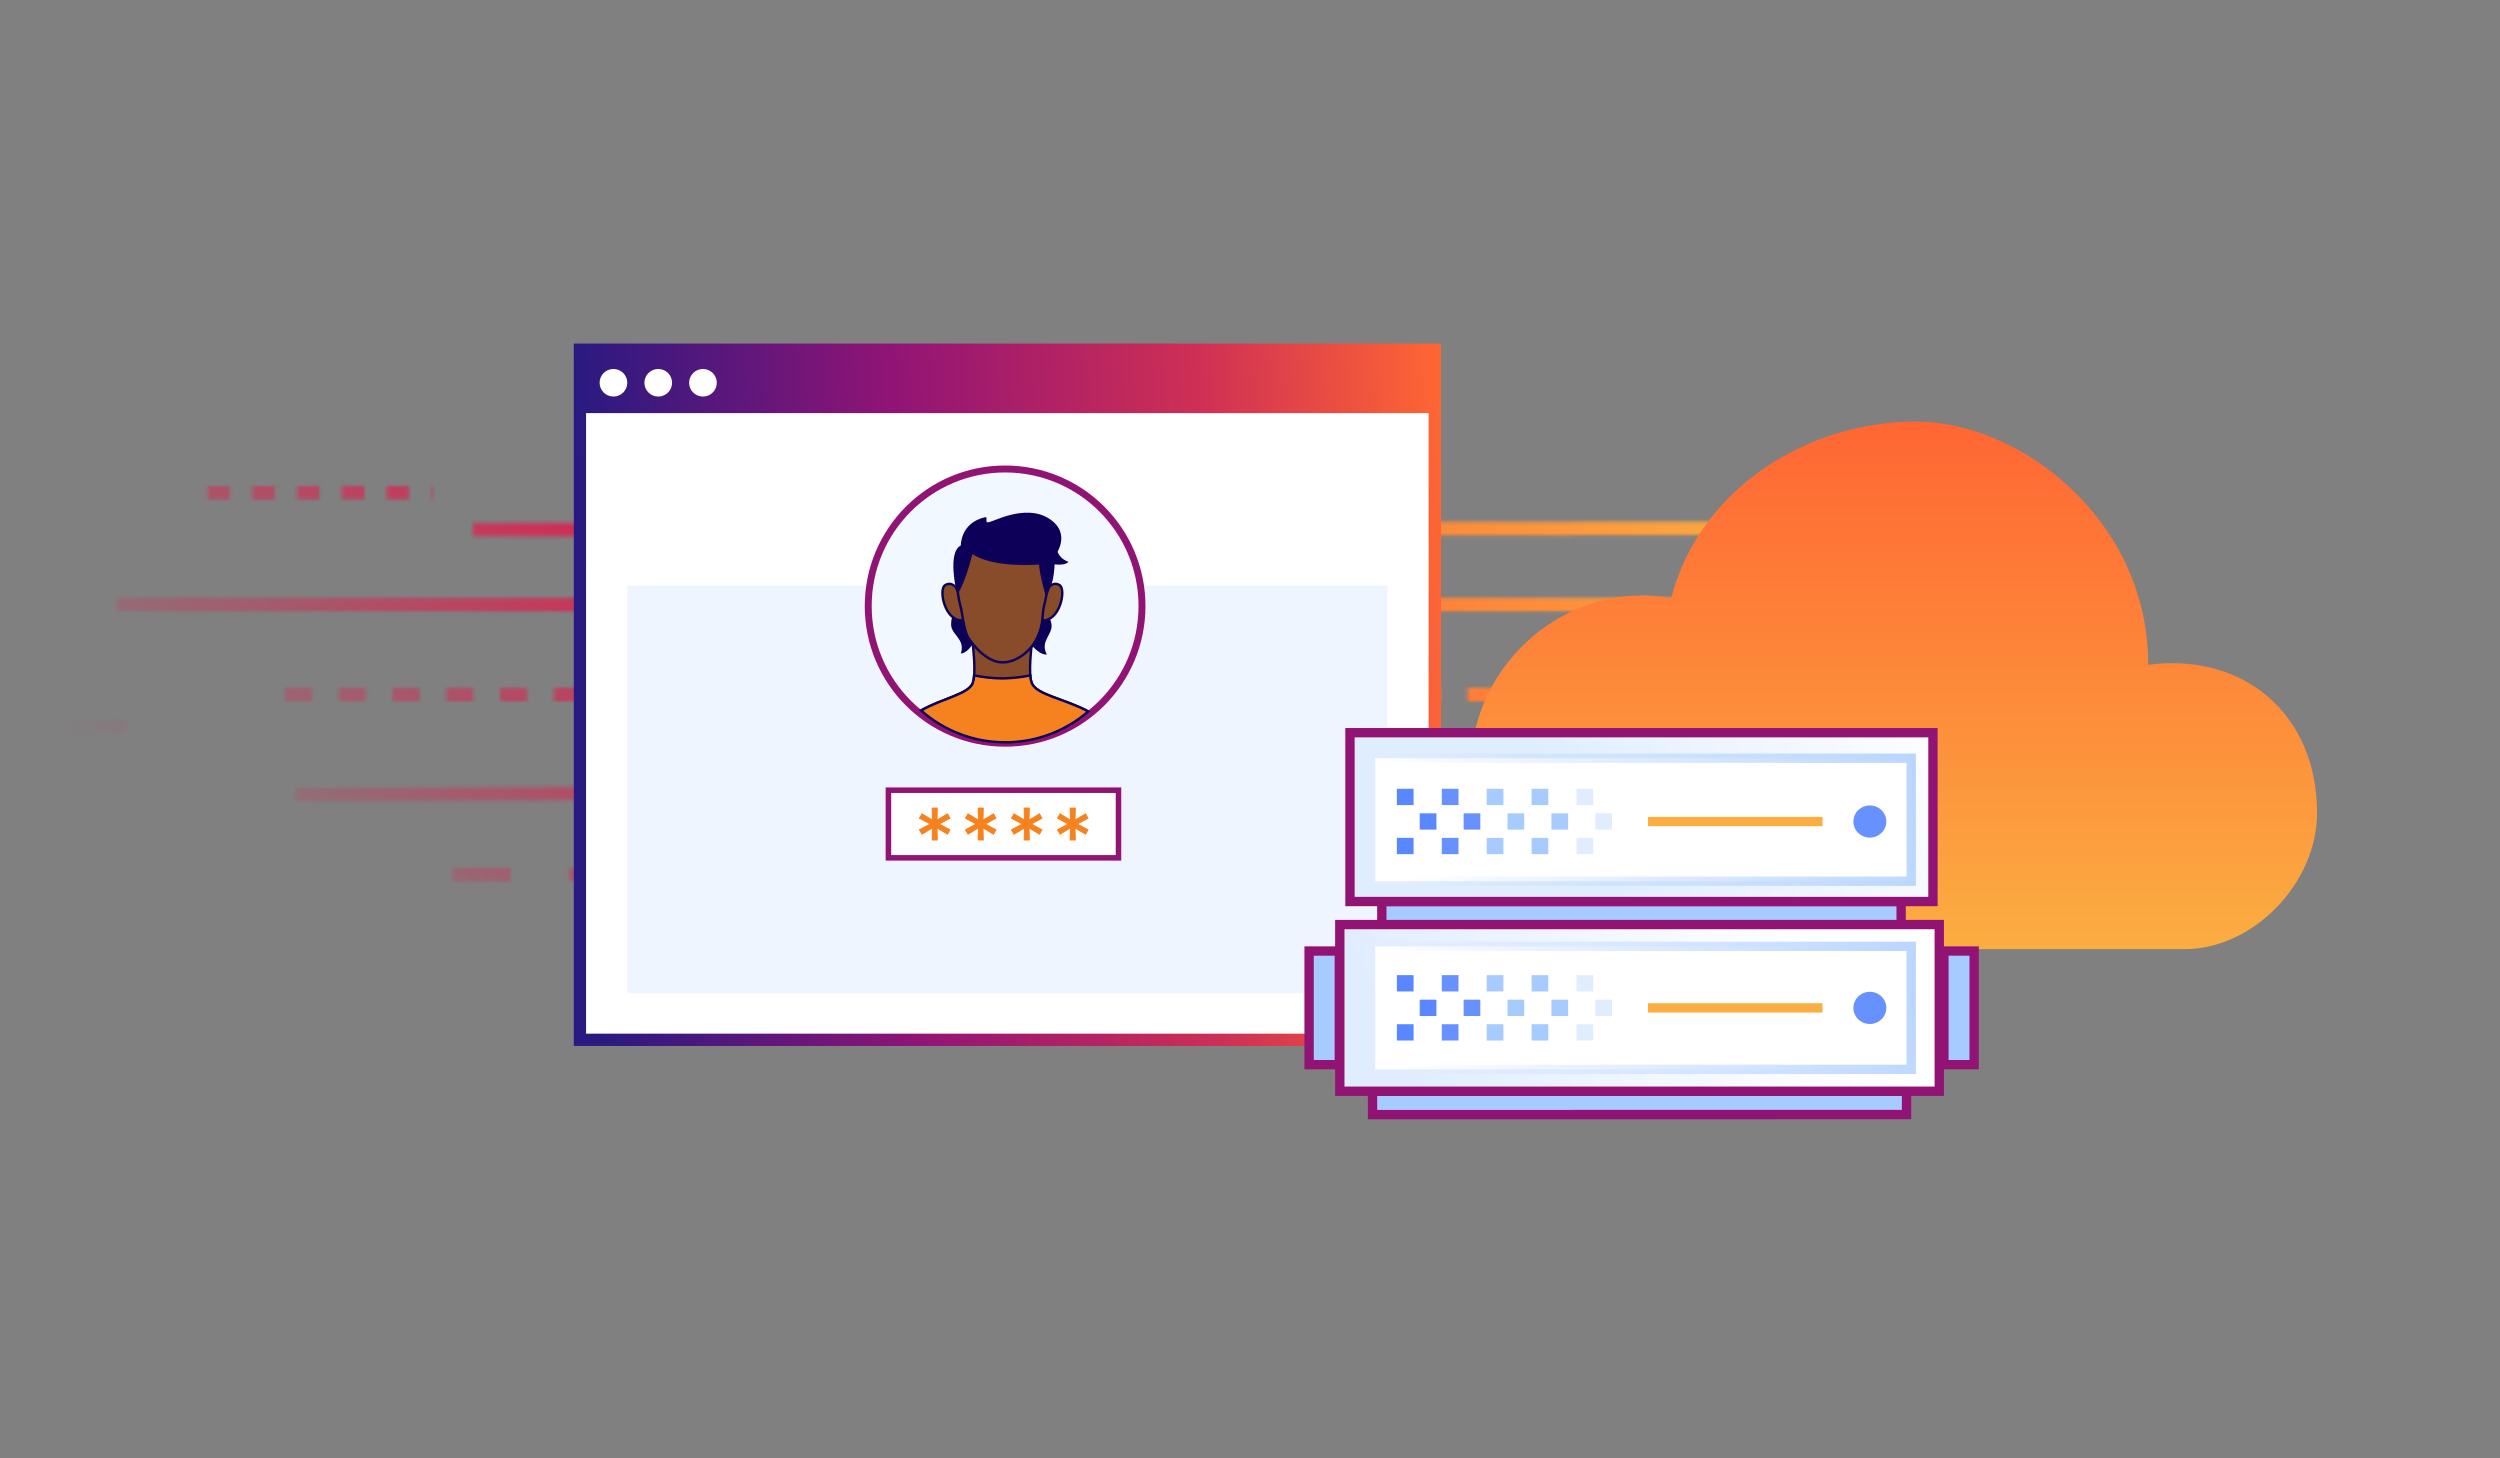 <svg width="720" height="420" viewBox="0 0 720 420" fill="none" xmlns="http://www.w3.org/2000/svg">
<rect x="0" y="0" width="720" height="420" fill="#808080" stroke="none"/>
<g clip-path="url(#clip0_1855_1915)">
<mask id="mask0_1855_1915" style="mask-type:alpha" maskUnits="userSpaceOnUse" x="-12" y="139" width="702" height="137">
<path d="M136.205 152.561L549.799 152.131" stroke="white" stroke-width="3.869"/>
<path d="M587.452 174.139H634.85" stroke="white" stroke-width="3.869"/>
<path d="M641.691 238.361H689.089" stroke="white" stroke-width="3.869"/>
<path d="M-12 239.598L58.828 239.598" stroke="white" stroke-width="3.869" stroke-dasharray="18.06 18.06"/>
<path d="M59.761 141.92L124.652 141.857" stroke="white" stroke-width="3.869" stroke-dasharray="6.45 6.45"/>
<path d="M33.604 174.139L59.762 174.139" stroke="white" stroke-width="3.869"/>
<path d="M10.335 209.348L36.492 209.348" stroke="white" stroke-width="3.869"/>
<path d="M49.818 174.139L577.304 174.139" stroke="white" stroke-width="3.869"/>
<path d="M82.095 200.051L660.317 200.051" stroke="white" stroke-width="3.869" stroke-dasharray="7.74 7.74"/>
<path d="M85.125 228.885L634.905 226.408" stroke="white" stroke-width="3.869"/>
<path d="M130.311 251.875L581.114 251.875" stroke="white" stroke-width="3.869" stroke-dasharray="16.77 16.77"/>
<path d="M228.445 273.889L523.499 273.889" stroke="white" stroke-width="3.869"/>
</mask>
<g mask="url(#mask0_1855_1915)">
<rect x="-159.766" y="131.08" width="757.293" height="217.815" fill="url(#paint0_linear_1855_1915)"/>
</g>
<path d="M167.033 299.447V100.754H413.195V299.447H167.033Z" fill="white" stroke="url(#paint1_linear_1855_1915)" stroke-width="3.508"/>
<path d="M165.279 99V301.201H414.956V99H165.279ZM166.933 299.468V118.975H413.302V299.468H166.933Z" fill="url(#paint2_linear_1855_1915)"/>
<path d="M176.672 114.209C178.873 114.209 180.658 112.43 180.658 110.236C180.658 108.042 178.873 106.264 176.672 106.264C174.471 106.264 172.686 108.042 172.686 110.236C172.686 112.43 174.471 114.209 176.672 114.209Z" fill="white"/>
<path d="M189.573 114.209C191.774 114.209 193.558 112.43 193.558 110.236C193.558 108.042 191.774 106.264 189.573 106.264C187.371 106.264 185.587 108.042 185.587 110.236C185.587 112.43 187.371 114.209 189.573 114.209Z" fill="white"/>
<path d="M202.451 114.209C204.653 114.209 206.437 112.43 206.437 110.236C206.437 108.042 204.653 106.264 202.451 106.264C200.25 106.264 198.466 108.042 198.466 110.236C198.466 112.43 200.25 114.209 202.451 114.209Z" fill="white"/>
<path d="M399.579 168.633H180.657V286.086H399.579V168.633Z" fill="#E0EDFF" fill-opacity="0.5"/>
<path d="M322.125 227.576H255.866V247.057H322.125V227.576Z" fill="white" stroke="#911475" stroke-width="1.596" stroke-miterlimit="10"/>
<path d="M296.427 241.754L296.348 238.417L299.229 240.162L299.356 240.239L299.43 240.11L300.005 239.107L300.079 238.978L299.948 238.907L296.977 237.315L299.948 235.723L300.079 235.652L300.005 235.523L299.43 234.52L299.356 234.391L299.229 234.468L296.348 236.214L296.427 232.876L296.431 232.728H296.282H295.114H294.966L294.969 232.876L295.048 236.214L292.167 234.469L292.04 234.392L291.966 234.521L291.391 235.523L291.317 235.653L291.449 235.723L294.419 237.316L291.449 238.908L291.317 238.978L291.391 239.108L291.966 240.11L292.04 240.239L292.167 240.162L295.048 238.417L294.969 241.754L294.966 241.903H295.114H296.282H296.431L296.427 241.754Z" fill="#F6821F" stroke="#F6821F" stroke-width="0.29"/>
<path d="M309.678 241.754L309.599 238.417L312.479 240.162L312.606 240.239L312.68 240.11L313.256 239.107L313.33 238.977L313.199 238.907L310.229 237.315L313.199 235.723L313.33 235.652L313.256 235.523L312.679 234.52L312.605 234.392L312.479 234.469L309.599 236.213L309.678 232.876L309.682 232.728H309.533H308.365H308.217L308.22 232.876L308.3 236.213L305.419 234.469L305.292 234.393L305.218 234.521L304.642 235.524L304.568 235.653L304.7 235.724L307.669 237.316L304.7 238.908L304.568 238.978L304.642 239.108L305.218 240.11L305.292 240.239L305.419 240.162L308.3 238.417L308.22 241.754L308.217 241.903H308.365H309.533H309.682L309.678 241.754Z" fill="#F6821F" stroke="#F6821F" stroke-width="0.29"/>
<path d="M269.926 241.754L269.847 238.417L272.728 240.162L272.855 240.239L272.929 240.11L273.504 239.107L273.578 238.978L273.447 238.907L270.476 237.315L273.447 235.723L273.578 235.652L273.504 235.523L272.929 234.52L272.855 234.391L272.728 234.468L269.847 236.214L269.927 232.876L269.93 232.728H269.782H268.613H268.465L268.468 232.876L268.548 236.214L265.666 234.469L265.539 234.392L265.465 234.521L264.891 235.523L264.816 235.653L264.948 235.723L267.919 237.316L264.948 238.908L264.816 238.978L264.891 239.108L265.465 240.11L265.539 240.239L265.666 240.162L268.548 238.417L268.468 241.754L268.465 241.903H268.613H269.781H269.93L269.926 241.754Z" fill="#F6821F" stroke="#F6821F" stroke-width="0.29"/>
<path d="M283.176 241.754L283.096 238.417L285.976 240.162L286.103 240.239L286.177 240.11L286.753 239.107L286.828 238.977L286.696 238.907L283.726 237.315L286.696 235.723L286.828 235.652L286.753 235.523L286.177 234.52L286.103 234.392L285.976 234.469L283.096 236.213L283.176 232.876L283.179 232.728H283.031H281.863H281.714L281.718 232.876L281.797 236.213L278.917 234.469L278.79 234.393L278.716 234.521L278.14 235.524L278.065 235.653L278.197 235.724L281.167 237.316L278.197 238.908L278.065 238.978L278.14 239.108L278.716 240.11L278.79 240.239L278.917 240.162L281.797 238.417L281.718 241.754L281.714 241.903H281.863H283.031H283.179L283.176 241.754Z" fill="#F6821F" stroke="#F6821F" stroke-width="0.29"/>
<path d="M328.895 174.557C328.895 196.368 311.243 214.047 289.471 214.047C267.7 214.047 250.048 196.368 250.048 174.557C250.048 152.745 267.7 135.066 289.471 135.066C311.243 135.066 328.895 152.745 328.895 174.557Z" fill="#F2F8FF" stroke="#911475" stroke-width="2"/>
<path d="M313.422 204.895C306.389 201.161 298.598 200.156 297.146 196.749C296.047 194.166 297.146 185.523 297.146 185.523L280.15 185.346C280.15 185.346 281.224 194.11 280.15 196.749C278.848 199.949 271.767 200.981 265.267 204.618" fill="#894C2A"/>
<path d="M313.422 204.895C306.389 201.161 298.598 200.156 297.146 196.749C296.047 194.166 297.146 185.523 297.146 185.523L280.15 185.346C280.15 185.346 281.224 194.11 280.15 196.749C278.848 199.949 271.767 200.981 265.267 204.618" stroke="#0D0059" stroke-width="0.703" stroke-miterlimit="10"/>
<path d="M289.507 213.786C298.289 213.797 306.78 210.641 313.423 204.897C306.391 201.163 298.6 200.157 297.148 196.749C296.894 196.033 296.749 195.281 296.72 194.521C294.059 195.058 291.353 195.348 288.639 195.388C285.926 195.349 283.223 195.059 280.563 194.521C280.533 195.28 280.394 196.031 280.149 196.749C278.847 199.951 271.767 200.984 265.267 204.621C271.954 210.537 280.578 213.798 289.507 213.786Z" fill="#F6821F" stroke="#0D0059" stroke-width="0.703" stroke-miterlimit="10" stroke-linecap="round"/>
<path d="M282.331 179.787C282.331 182.888 279.042 188.209 276.716 188.209C278.12 183.998 273.909 182.888 273.909 179.787C273.909 176.686 275.794 174.172 278.12 174.172C280.446 174.172 282.331 176.686 282.331 179.787Z" fill="#0D0059"/>
<path d="M294.519 181.143C295.049 184.199 299.199 188.88 301.49 188.482C299.387 184.573 303.347 182.759 302.817 179.704C302.287 176.649 300 174.494 297.708 174.892C295.417 175.289 293.989 178.088 294.519 181.143Z" fill="#0D0059"/>
<path d="M275.826 170.365C275.691 169.268 274.066 167.297 272.146 168.561C270.268 169.796 272.072 179.028 277.309 178.685" fill="#894C2A"/>
<path d="M275.826 170.365C275.691 169.268 274.066 167.297 272.146 168.561C270.268 169.796 272.072 179.028 277.309 178.685" stroke="#0D0059" stroke-width="0.703" stroke-miterlimit="10"/>
<path d="M301.534 170.365C301.669 169.268 303.294 167.297 305.214 168.561C307.092 169.796 305.287 179.028 300.05 178.685" fill="#894C2A"/>
<path d="M301.534 170.365C301.669 169.268 303.294 167.297 305.214 168.561C307.092 169.796 305.287 179.028 300.05 178.685" stroke="#0D0059" stroke-width="0.703" stroke-miterlimit="10"/>
<path d="M301.868 163.939C301.972 167.556 301.56 171.17 300.643 174.67C300.142 176.44 300.579 179.782 298.873 183.276C297.07 187.503 292.761 190.767 288.758 190.767C284.756 190.767 280.808 186.824 278.643 183.277C277.418 180.484 277.16 176.483 276.645 174.674C275.456 170.486 275.65 166.65 275.65 163.939C275.65 155.715 281.17 150.24 288.752 150.24C296.334 150.24 301.868 155.715 301.868 163.939Z" fill="#894C2A" stroke="#0D0059" stroke-width="0.703" stroke-miterlimit="10"/>
<path d="M299.558 162.203C299.558 162.203 286.01 163.478 279.828 159.022C279.828 159.022 278.024 166.614 275.828 170.365C275.828 170.365 273.118 158.847 277.064 157.321C277.064 157.321 276.737 150.93 283.783 149.294C283.783 149.294 283.42 150.887 284.602 150.84C285.784 150.794 295.168 145.384 301.866 149.612C308.565 153.84 303.423 160.022 303.423 160.022C303.423 160.022 303.605 166.554 301.991 169.312L301.405 171.183C301.405 171.183 299.711 165.27 299.558 162.203Z" fill="#0D0059" stroke="#0D0059" stroke-width="0.703" stroke-linejoin="round"/>
<path d="M298.12 160.695C300.64 162.503 306.564 163.375 307.696 161.798C303.591 160.294 304.739 156.791 302.22 154.983C299.701 153.175 296.741 152.988 295.609 154.565C294.477 156.142 295.601 158.887 298.12 160.695Z" fill="#0D0059"/>
<path d="M618.689 191.451C618.689 149.331 581.398 121.404 551.853 121.404C520.067 121.404 489.264 141.175 481.302 172.288C453.126 166.847 423.405 189.519 423.405 222.561C423.405 253.805 450.346 273.358 468.181 273.358H629.116C649.151 273.358 667.314 254.107 667.314 234.183C667.309 205.655 646.227 187.884 618.689 191.451Z" fill="url(#paint3_linear_1855_1915)"/>
<path d="M397.961 259.642L397.961 267.012L547.527 267.003L547.527 259.634L397.961 259.642Z" fill="#A8CBFF" stroke="#911475" stroke-width="2.692" stroke-miterlimit="10"/>
<path d="M556.694 211.016H388.793V259.636H556.694V211.016Z" fill="url(#paint4_linear_1855_1915)" stroke="#911475" stroke-width="2.692" stroke-miterlimit="10"/>
<path d="M549.646 251.876V219.035H396.801V251.876H549.646Z" fill="white"/>
<path d="M395.288 314.279L395.289 321L549.08 320.992L549.08 314.271L395.288 314.279Z" fill="#A8CBFF" stroke="#911475" stroke-width="2.692" stroke-miterlimit="10"/>
<path d="M558.509 266.273H385.863V314.272H558.509V266.273Z" fill="url(#paint5_linear_1855_1915)" stroke="#911475" stroke-width="2.692" stroke-miterlimit="10"/>
<path d="M377.022 306.621V273.895H385.725V306.621H377.022Z" fill="#A8CBFF" stroke="#911475" stroke-width="2.692"/>
<path d="M559.847 306.621V273.895H568.551V306.621H559.847Z" fill="#A8CBFF" stroke="#911475" stroke-width="2.692"/>
<rect x="396.06" y="272.547" width="154.367" height="35.424" fill="white" stroke="url(#paint6_linear_1855_1915)" stroke-width="2.692"/>
<rect x="396.06" y="218.365" width="154.367" height="35.424" fill="white" stroke="url(#paint7_linear_1855_1915)" stroke-width="2.692"/>
<path d="M407.111 280.84H402.303V285.536H407.111V280.84Z" fill="#5887FF"/>
<path d="M420.045 280.84H415.237V285.536H420.045V280.84Z" fill="#6691FF"/>
<path d="M432.98 280.84H428.172V285.536H432.98V280.84Z" fill="#A8CBFF"/>
<path d="M445.913 280.84H441.105V285.536H445.913V280.84Z" fill="#A8CBFF"/>
<path d="M458.848 280.84H454.04V285.536H458.848V280.84Z" fill="#E0EDFF"/>
<path d="M407.111 294.975H402.303V299.671H407.111V294.975Z" fill="#5887FF"/>
<path d="M420.045 294.975H415.237V299.671H420.045V294.975Z" fill="#6691FF"/>
<path d="M432.98 294.975H428.172V299.671H432.98V294.975Z" fill="#A8CBFF"/>
<path d="M445.914 294.975H441.106V299.671H445.914V294.975Z" fill="#A8CBFF"/>
<path d="M458.848 294.975H454.04V299.671H458.848V294.975Z" fill="#E0EDFF"/>
<path d="M413.693 287.908H408.885V292.604H413.693V287.908Z" fill="#5887FF"/>
<path d="M426.334 287.908H421.526V292.604H426.334V287.908Z" fill="#6691FF"/>
<path d="M438.976 287.908H434.168V292.604H438.976V287.908Z" fill="#A8CBFF"/>
<path d="M451.619 287.908H446.811V292.604H451.619V287.908Z" fill="#A8CBFF"/>
<path d="M464.263 287.908H459.455V292.604H464.263V287.908Z" fill="#E0EDFF"/>
<path d="M407.111 227.168H402.303V231.864H407.111V227.168Z" fill="#5887FF"/>
<path d="M420.045 227.168H415.237V231.864H420.045V227.168Z" fill="#6691FF"/>
<path d="M432.98 227.168H428.172V231.864H432.98V227.168Z" fill="#A8CBFF"/>
<path d="M445.913 227.168H441.105V231.864H445.913V227.168Z" fill="#A8CBFF"/>
<path d="M458.848 227.168H454.04V231.864H458.848V227.168Z" fill="#E0EDFF"/>
<path d="M407.111 241.303H402.303V245.999H407.111V241.303Z" fill="#5887FF"/>
<path d="M420.045 241.303H415.237V245.999H420.045V241.303Z" fill="#6691FF"/>
<path d="M432.98 241.303H428.172V245.999H432.98V241.303Z" fill="#A8CBFF"/>
<path d="M445.914 241.303H441.106V245.999H445.914V241.303Z" fill="#A8CBFF"/>
<path d="M458.848 241.303H454.04V245.999H458.848V241.303Z" fill="#E0EDFF"/>
<path d="M413.693 234.234H408.885V238.931H413.693V234.234Z" fill="#5887FF"/>
<path d="M426.334 234.234H421.526V238.931H426.334V234.234Z" fill="#6691FF"/>
<path d="M438.976 234.234H434.168V238.931H438.976V234.234Z" fill="#A8CBFF"/>
<path d="M451.619 234.234H446.811V238.931H451.619V234.234Z" fill="#A8CBFF"/>
<path d="M464.263 234.234H459.455V238.931H464.263V234.234Z" fill="#E0EDFF"/>
<path d="M538.52 294.908C541.14 294.908 543.264 292.833 543.264 290.274C543.264 287.715 541.14 285.641 538.52 285.641C535.9 285.641 533.776 287.715 533.776 290.274C533.776 292.833 535.9 294.908 538.52 294.908Z" fill="#6691FF"/>
<path d="M538.52 241.234C541.14 241.234 543.264 239.16 543.264 236.6C543.264 234.041 541.14 231.967 538.52 231.967C535.899 231.967 533.775 234.041 533.775 236.6C533.775 239.16 535.899 241.234 538.52 241.234Z" fill="#6691FF"/>
<path d="M524.88 290.273H474.635" stroke="#FBAD41" stroke-width="2.692" stroke-miterlimit="10"/>
<path d="M524.88 236.6H474.635" stroke="#FBAD41" stroke-width="2.692" stroke-miterlimit="10"/>
</g>
<defs>
<linearGradient id="paint0_linear_1855_1915" x1="-145.031" y1="356.501" x2="263.895" y2="-81.247" gradientUnits="userSpaceOnUse">
<stop offset="0.365" stop-color="#CE2F55" stop-opacity="0"/>
<stop offset="0.602" stop-color="#CE2F55"/>
<stop offset="0.76" stop-color="#FF6633"/>
<stop offset="1" stop-color="#FBAD41"/>
</linearGradient>
<linearGradient id="paint1_linear_1855_1915" x1="165.279" y1="123.701" x2="414.994" y2="113.041" gradientUnits="userSpaceOnUse">
<stop stop-color="#281A81"/>
<stop offset="0.37" stop-color="#911475"/>
<stop offset="0.719" stop-color="#CE2F55"/>
<stop offset="1" stop-color="#FF6633"/>
</linearGradient>
<linearGradient id="paint2_linear_1855_1915" x1="165.279" y1="123.701" x2="415" y2="113.041" gradientUnits="userSpaceOnUse">
<stop stop-color="#281A81"/>
<stop offset="0.37" stop-color="#911475"/>
<stop offset="0.719" stop-color="#CE2F55"/>
<stop offset="1" stop-color="#FF6633"/>
</linearGradient>
<linearGradient id="paint3_linear_1855_1915" x1="545.359" y1="121.404" x2="545.359" y2="273.358" gradientUnits="userSpaceOnUse">
<stop stop-color="#FF6633"/>
<stop offset="1" stop-color="#FBAD41"/>
</linearGradient>
<linearGradient id="paint4_linear_1855_1915" x1="467.905" y1="262.864" x2="564.004" y2="208.443" gradientUnits="userSpaceOnUse">
<stop stop-color="#E0EDFF"/>
<stop offset="1" stop-color="white"/>
</linearGradient>
<linearGradient id="paint5_linear_1855_1915" x1="404.494" y1="311.345" x2="513.563" y2="260.911" gradientUnits="userSpaceOnUse">
<stop stop-color="#E0EDFF"/>
<stop offset="1" stop-color="white"/>
</linearGradient>
<linearGradient id="paint6_linear_1855_1915" x1="404.662" y1="310.218" x2="590.691" y2="265.295" gradientUnits="userSpaceOnUse">
<stop stop-color="#A8CBFF" stop-opacity="0"/>
<stop offset="1" stop-color="#A8CBFF"/>
</linearGradient>
<linearGradient id="paint7_linear_1855_1915" x1="404.662" y1="256.037" x2="590.691" y2="211.113" gradientUnits="userSpaceOnUse">
<stop stop-color="#A8CBFF" stop-opacity="0"/>
<stop offset="1" stop-color="#A8CBFF"/>
</linearGradient>
<clipPath id="clip0_1855_1915">
<rect width="720" height="420" fill="white"/>
</clipPath>
</defs>
</svg>
